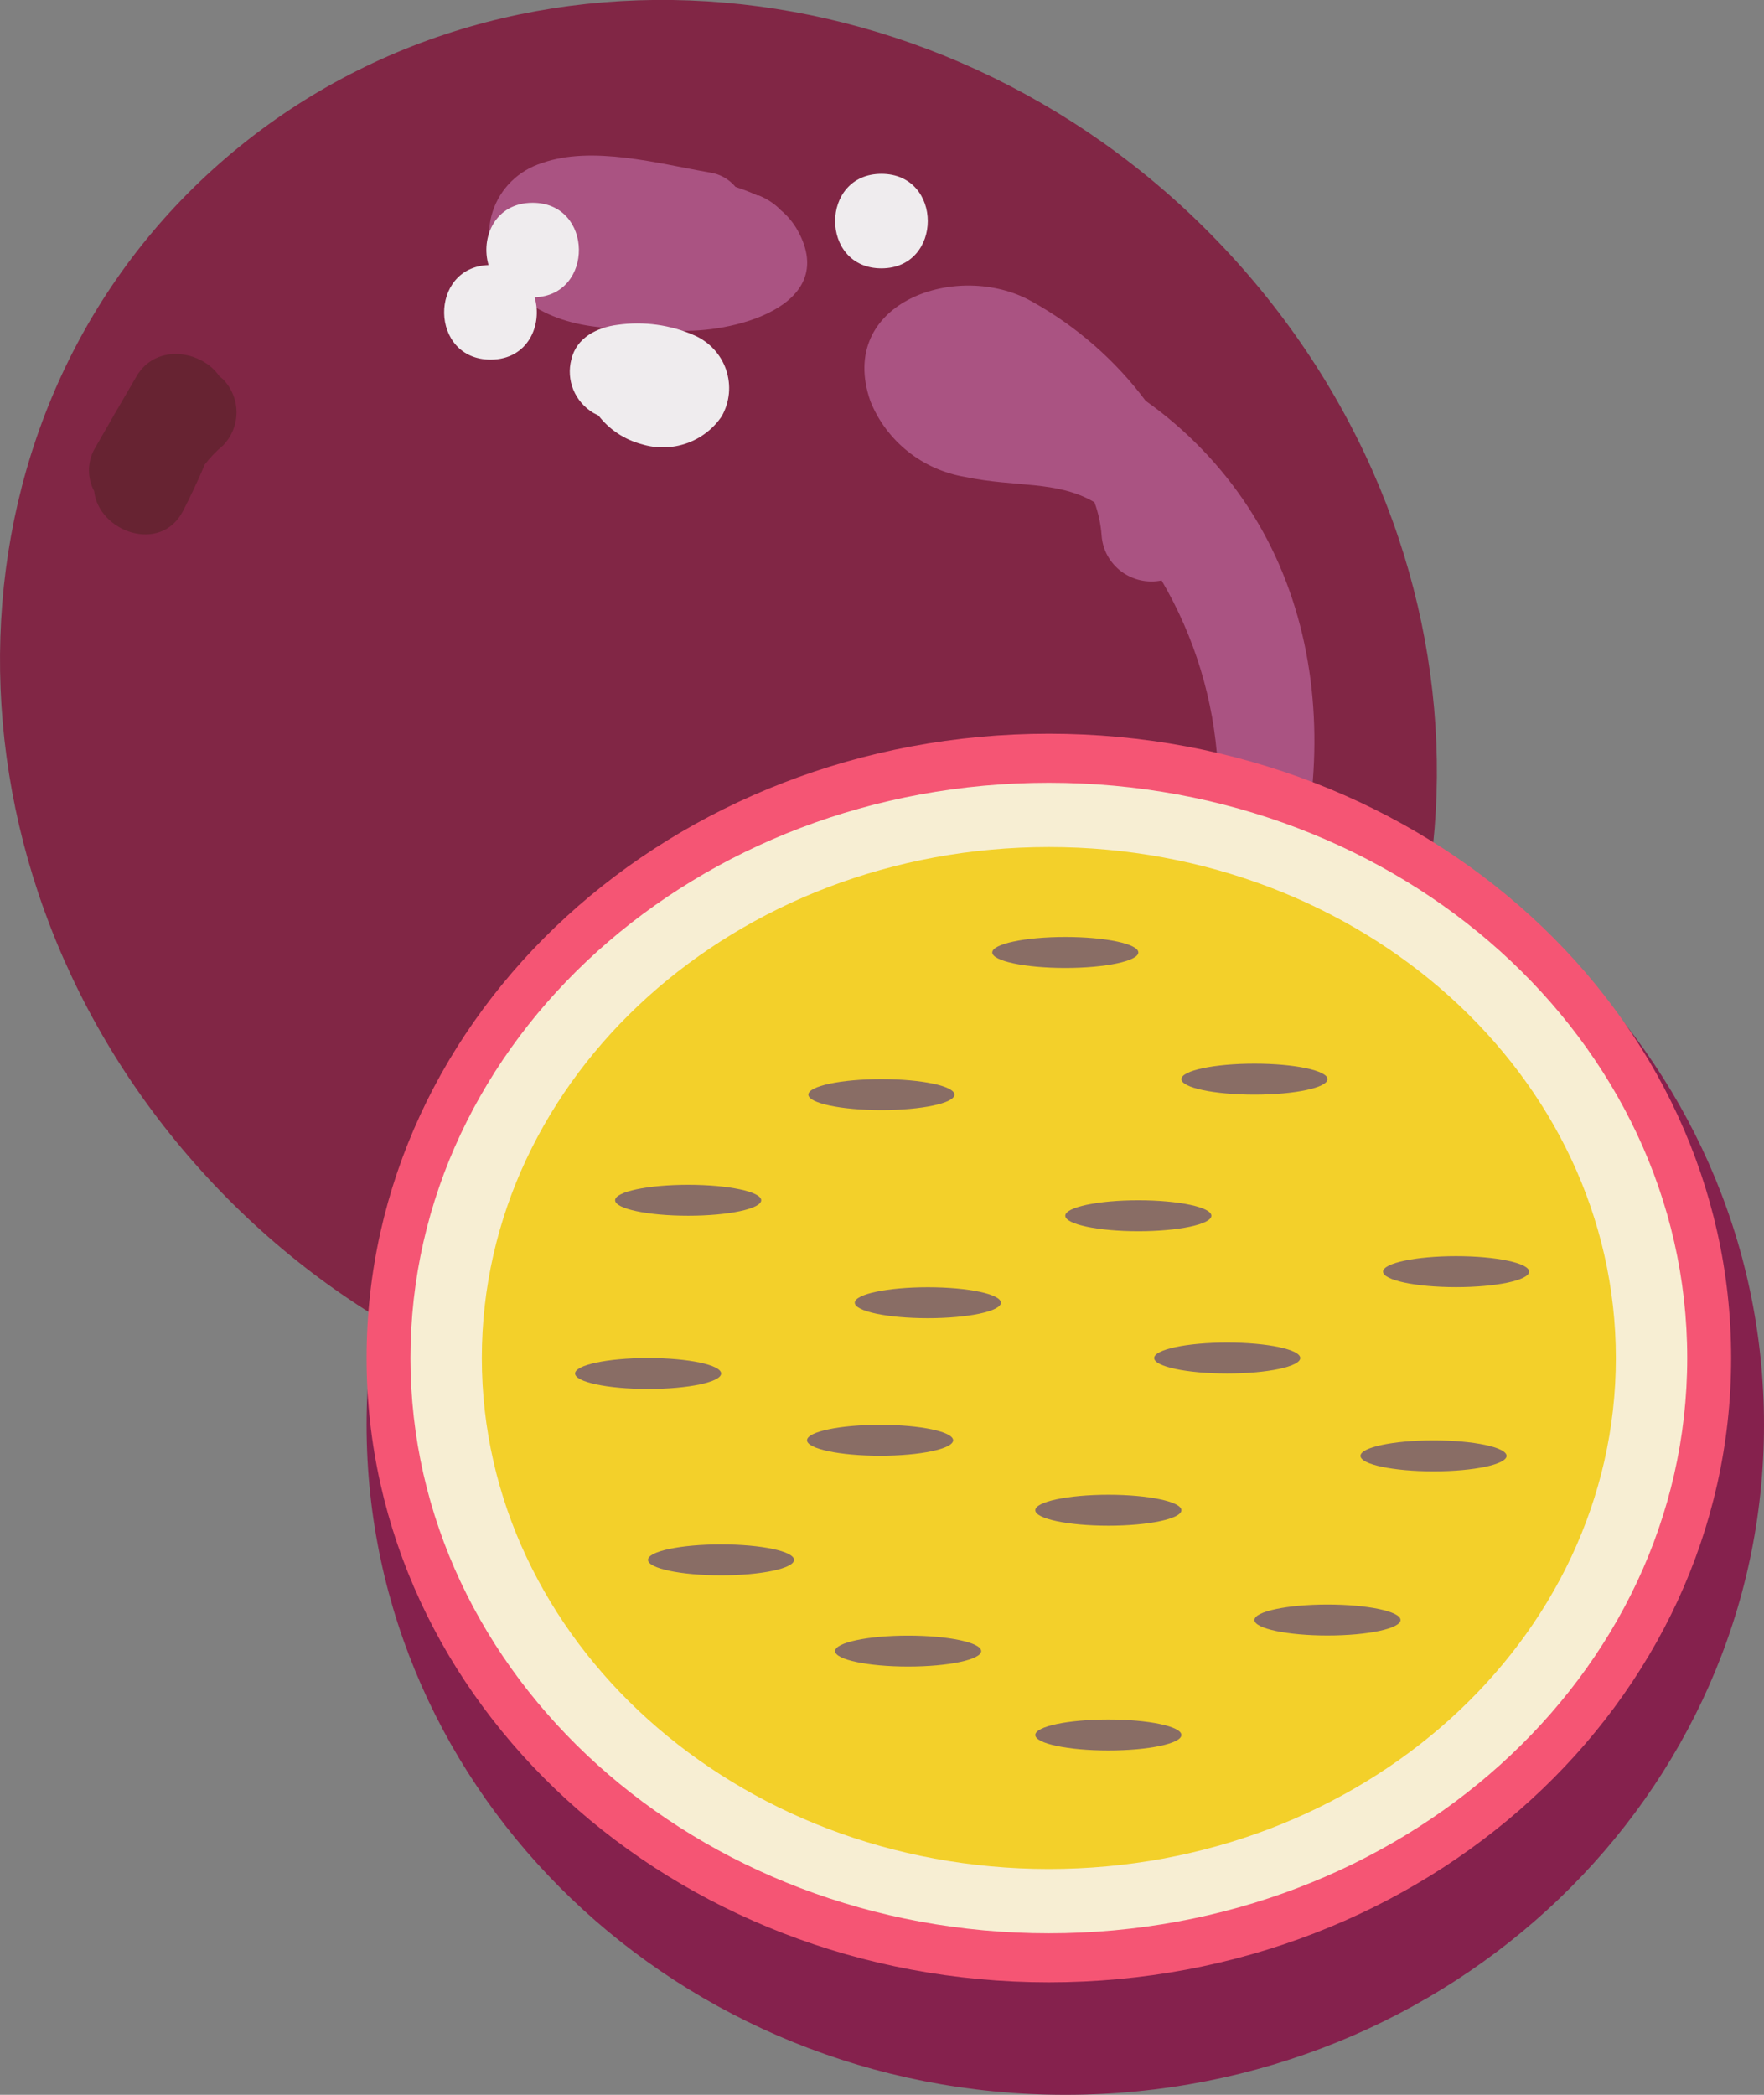 <svg width="48" height="57" viewBox="0 0 48 57" fill="none" xmlns="http://www.w3.org/2000/svg">
<rect x="0" y="0" width="48" height="57" fill="#808080" stroke="none"/>
<g clip-path="url(#clip0_7934_1945)">
<path d="M32.925 34.674C40.799 27.949 41.194 15.693 33.808 7.298C26.421 -1.096 14.049 -2.451 6.175 4.274C-1.7 10.998 -2.095 23.255 5.292 31.649C12.678 40.044 25.05 41.398 32.925 34.674Z" fill="#812645"/>
<path d="M21.712 6.283C21.594 6.069 21.437 5.878 21.248 5.72C21.079 5.545 20.873 5.408 20.645 5.318H20.609C20.416 5.228 20.218 5.151 20.015 5.087C19.835 4.87 19.578 4.728 19.297 4.691C17.926 4.453 16.108 3.952 14.746 4.437C14.432 4.536 14.146 4.707 13.913 4.937C13.68 5.166 13.506 5.448 13.406 5.757C13.306 6.067 13.283 6.396 13.338 6.716C13.393 7.036 13.526 7.339 13.725 7.598C14.57 8.752 16.134 9.026 17.498 8.91C17.824 8.949 18.151 8.974 18.409 8.994C19.864 9.087 22.848 8.36 21.712 6.283Z" fill="#AA5382"/>
<path d="M34.944 24.955C35.408 23.858 35.664 22.686 35.701 21.498C35.959 18.826 35.463 16.093 33.965 13.801C33.227 12.673 32.28 11.691 31.174 10.907C30.346 9.798 29.288 8.875 28.07 8.199C26.069 7.077 22.75 8.219 23.683 10.913C23.896 11.446 24.245 11.916 24.696 12.278C25.147 12.64 25.686 12.881 26.259 12.977C27.636 13.267 28.756 13.068 29.781 13.666C29.888 13.959 29.954 14.265 29.976 14.576C29.99 14.766 30.045 14.952 30.137 15.12C30.23 15.287 30.357 15.434 30.512 15.55C30.666 15.665 30.844 15.746 31.033 15.789C31.222 15.831 31.419 15.833 31.608 15.794C32.51 17.331 33.033 19.055 33.136 20.826C33.055 22.007 32.814 23.171 32.421 24.289C31.945 25.653 34.171 26.605 34.807 25.28C34.853 25.18 34.892 25.077 34.938 24.958C34.938 24.958 34.941 24.961 34.944 24.955Z" fill="#AA5382"/>
<path d="M18.895 9.125C18.239 8.837 17.514 8.738 16.803 8.839C16.245 8.91 15.684 9.187 15.546 9.785C15.475 10.057 15.495 10.346 15.602 10.607C15.71 10.868 15.9 11.088 16.144 11.235L16.287 11.309C16.581 11.689 16.994 11.963 17.462 12.087C17.86 12.209 18.288 12.201 18.68 12.064C19.073 11.927 19.41 11.667 19.64 11.325C19.747 11.134 19.813 10.924 19.834 10.707C19.854 10.489 19.828 10.271 19.759 10.064C19.689 9.857 19.576 9.667 19.427 9.505C19.279 9.344 19.097 9.214 18.895 9.125Z" fill="#EFECEE"/>
<path d="M14.492 5.518C13.47 5.518 13.072 6.466 13.294 7.212C11.662 7.27 11.685 9.785 13.35 9.785C14.371 9.785 14.769 8.836 14.547 8.09C16.17 8.039 16.157 5.518 14.492 5.518Z" fill="#EFECEE"/>
<path d="M23.984 4.73C22.306 4.73 22.303 7.302 23.984 7.302C25.665 7.302 25.668 4.73 23.984 4.73Z" fill="#EFECEE"/>
<path d="M28.987 57C39.488 57 48 48.837 48 38.769C48 28.7 39.488 20.537 28.987 20.537C18.487 20.537 9.975 28.7 9.975 38.769C9.975 48.837 18.487 57 28.987 57Z" fill="#85214D"/>
<path d="M28.54 53.939C38.794 53.939 47.106 46.334 47.106 36.952C47.106 27.57 38.794 19.965 28.54 19.965C18.287 19.965 9.975 27.57 9.975 36.952C9.975 46.334 18.287 53.939 28.54 53.939Z" fill="#F55574"/>
<path d="M28.54 52.605C38.134 52.605 45.911 45.596 45.911 36.952C45.911 28.307 38.134 21.299 28.54 21.299C18.947 21.299 11.169 28.307 11.169 36.952C11.169 45.596 18.947 52.605 28.54 52.605Z" fill="#F7EED3"/>
<path d="M28.54 50.855C37.061 50.855 43.969 44.63 43.969 36.952C43.969 29.273 37.061 23.048 28.54 23.048C20.019 23.048 13.111 29.273 13.111 36.952C13.111 44.63 20.019 50.855 28.54 50.855Z" fill="#F3D02A"/>
<path d="M30.975 33.502C32.073 33.502 32.963 33.313 32.963 33.08C32.963 32.848 32.073 32.659 30.975 32.659C29.877 32.659 28.987 32.848 28.987 33.08C28.987 33.313 29.877 33.502 30.975 33.502Z" fill="#896D65"/>
<path d="M25.247 35.868C26.345 35.868 27.235 35.68 27.235 35.447C27.235 35.214 26.345 35.026 25.247 35.026C24.149 35.026 23.259 35.214 23.259 35.447C23.259 35.68 24.149 35.868 25.247 35.868Z" fill="#896D65"/>
<path d="M33.394 37.373C34.491 37.373 35.381 37.184 35.381 36.952C35.381 36.719 34.491 36.531 33.394 36.531C32.296 36.531 31.406 36.719 31.406 36.952C31.406 37.184 32.296 37.373 33.394 37.373Z" fill="#896D65"/>
<path d="M23.948 39.611C25.046 39.611 25.936 39.422 25.936 39.19C25.936 38.957 25.046 38.769 23.948 38.769C22.85 38.769 21.96 38.957 21.96 39.19C21.96 39.422 22.85 39.611 23.948 39.611Z" fill="#896D65"/>
<path d="M18.726 33.08C19.823 33.08 20.713 32.892 20.713 32.659C20.713 32.426 19.823 32.238 18.726 32.238C17.628 32.238 16.738 32.426 16.738 32.659C16.738 32.892 17.628 33.08 18.726 33.08Z" fill="#896D65"/>
<path d="M23.984 30.206C25.082 30.206 25.972 30.017 25.972 29.785C25.972 29.552 25.082 29.363 23.984 29.363C22.886 29.363 21.996 29.552 21.996 29.785C21.996 30.017 22.886 30.206 23.984 30.206Z" fill="#896D65"/>
<path d="M28.987 26.338C30.085 26.338 30.975 26.149 30.975 25.916C30.975 25.684 30.085 25.495 28.987 25.495C27.89 25.495 27 25.684 27 25.916C27 26.149 27.89 26.338 28.987 26.338Z" fill="#896D65"/>
<path d="M34.135 29.785C35.233 29.785 36.123 29.596 36.123 29.363C36.123 29.131 35.233 28.942 34.135 28.942C33.037 28.942 32.147 29.131 32.147 29.363C32.147 29.596 33.037 29.785 34.135 29.785Z" fill="#896D65"/>
<path d="M39.621 35.023C40.719 35.023 41.609 34.834 41.609 34.601C41.609 34.369 40.719 34.18 39.621 34.18C38.524 34.18 37.634 34.369 37.634 34.601C37.634 34.834 38.524 35.023 39.621 35.023Z" fill="#896D65"/>
<path d="M17.635 37.794C18.733 37.794 19.623 37.606 19.623 37.373C19.623 37.14 18.733 36.952 17.635 36.952C16.537 36.952 15.648 37.14 15.648 37.373C15.648 37.606 16.537 37.794 17.635 37.794Z" fill="#896D65"/>
<path d="M19.62 42.865C20.717 42.865 21.607 42.676 21.607 42.444C21.607 42.211 20.717 42.023 19.62 42.023C18.522 42.023 17.632 42.211 17.632 42.444C17.632 42.676 18.522 42.865 19.62 42.865Z" fill="#896D65"/>
<path d="M30.159 41.514C31.257 41.514 32.147 41.326 32.147 41.093C32.147 40.861 31.257 40.672 30.159 40.672C29.061 40.672 28.171 40.861 28.171 41.093C28.171 41.326 29.061 41.514 30.159 41.514Z" fill="#896D65"/>
<path d="M39.008 40.035C40.106 40.035 40.995 39.847 40.995 39.614C40.995 39.382 40.106 39.193 39.008 39.193C37.91 39.193 37.02 39.382 37.02 39.614C37.02 39.847 37.91 40.035 39.008 40.035Z" fill="#896D65"/>
<path d="M36.123 44.502C37.22 44.502 38.11 44.313 38.11 44.08C38.11 43.848 37.22 43.659 36.123 43.659C35.025 43.659 34.135 43.848 34.135 44.08C34.135 44.313 35.025 44.502 36.123 44.502Z" fill="#896D65"/>
<path d="M24.711 45.347C25.809 45.347 26.699 45.159 26.699 44.926C26.699 44.693 25.809 44.505 24.711 44.505C23.614 44.505 22.724 44.693 22.724 44.926C22.724 45.159 23.614 45.347 24.711 45.347Z" fill="#896D65"/>
<path d="M30.159 47.63C31.257 47.63 32.147 47.442 32.147 47.209C32.147 46.976 31.257 46.788 30.159 46.788C29.061 46.788 28.171 46.976 28.171 47.209C28.171 47.442 29.061 47.63 30.159 47.63Z" fill="#896D65"/>
<path d="M6.061 10.312L5.973 10.241C5.493 9.534 4.243 9.331 3.714 10.241C3.339 10.884 2.964 11.527 2.585 12.193C2.481 12.37 2.425 12.571 2.421 12.775C2.417 12.98 2.465 13.182 2.562 13.363C2.683 14.469 4.37 15.08 4.981 13.903C5.193 13.489 5.392 13.068 5.572 12.64C5.715 12.453 5.88 12.281 6.061 12.129C6.301 11.886 6.436 11.559 6.436 11.22C6.436 10.881 6.301 10.555 6.061 10.312Z" fill="#672332"/>
</g>
<defs>
<clipPath id="clip0_7934_1945">
<rect width="48" height="57" fill="white"/>
</clipPath>
</defs>
</svg>
